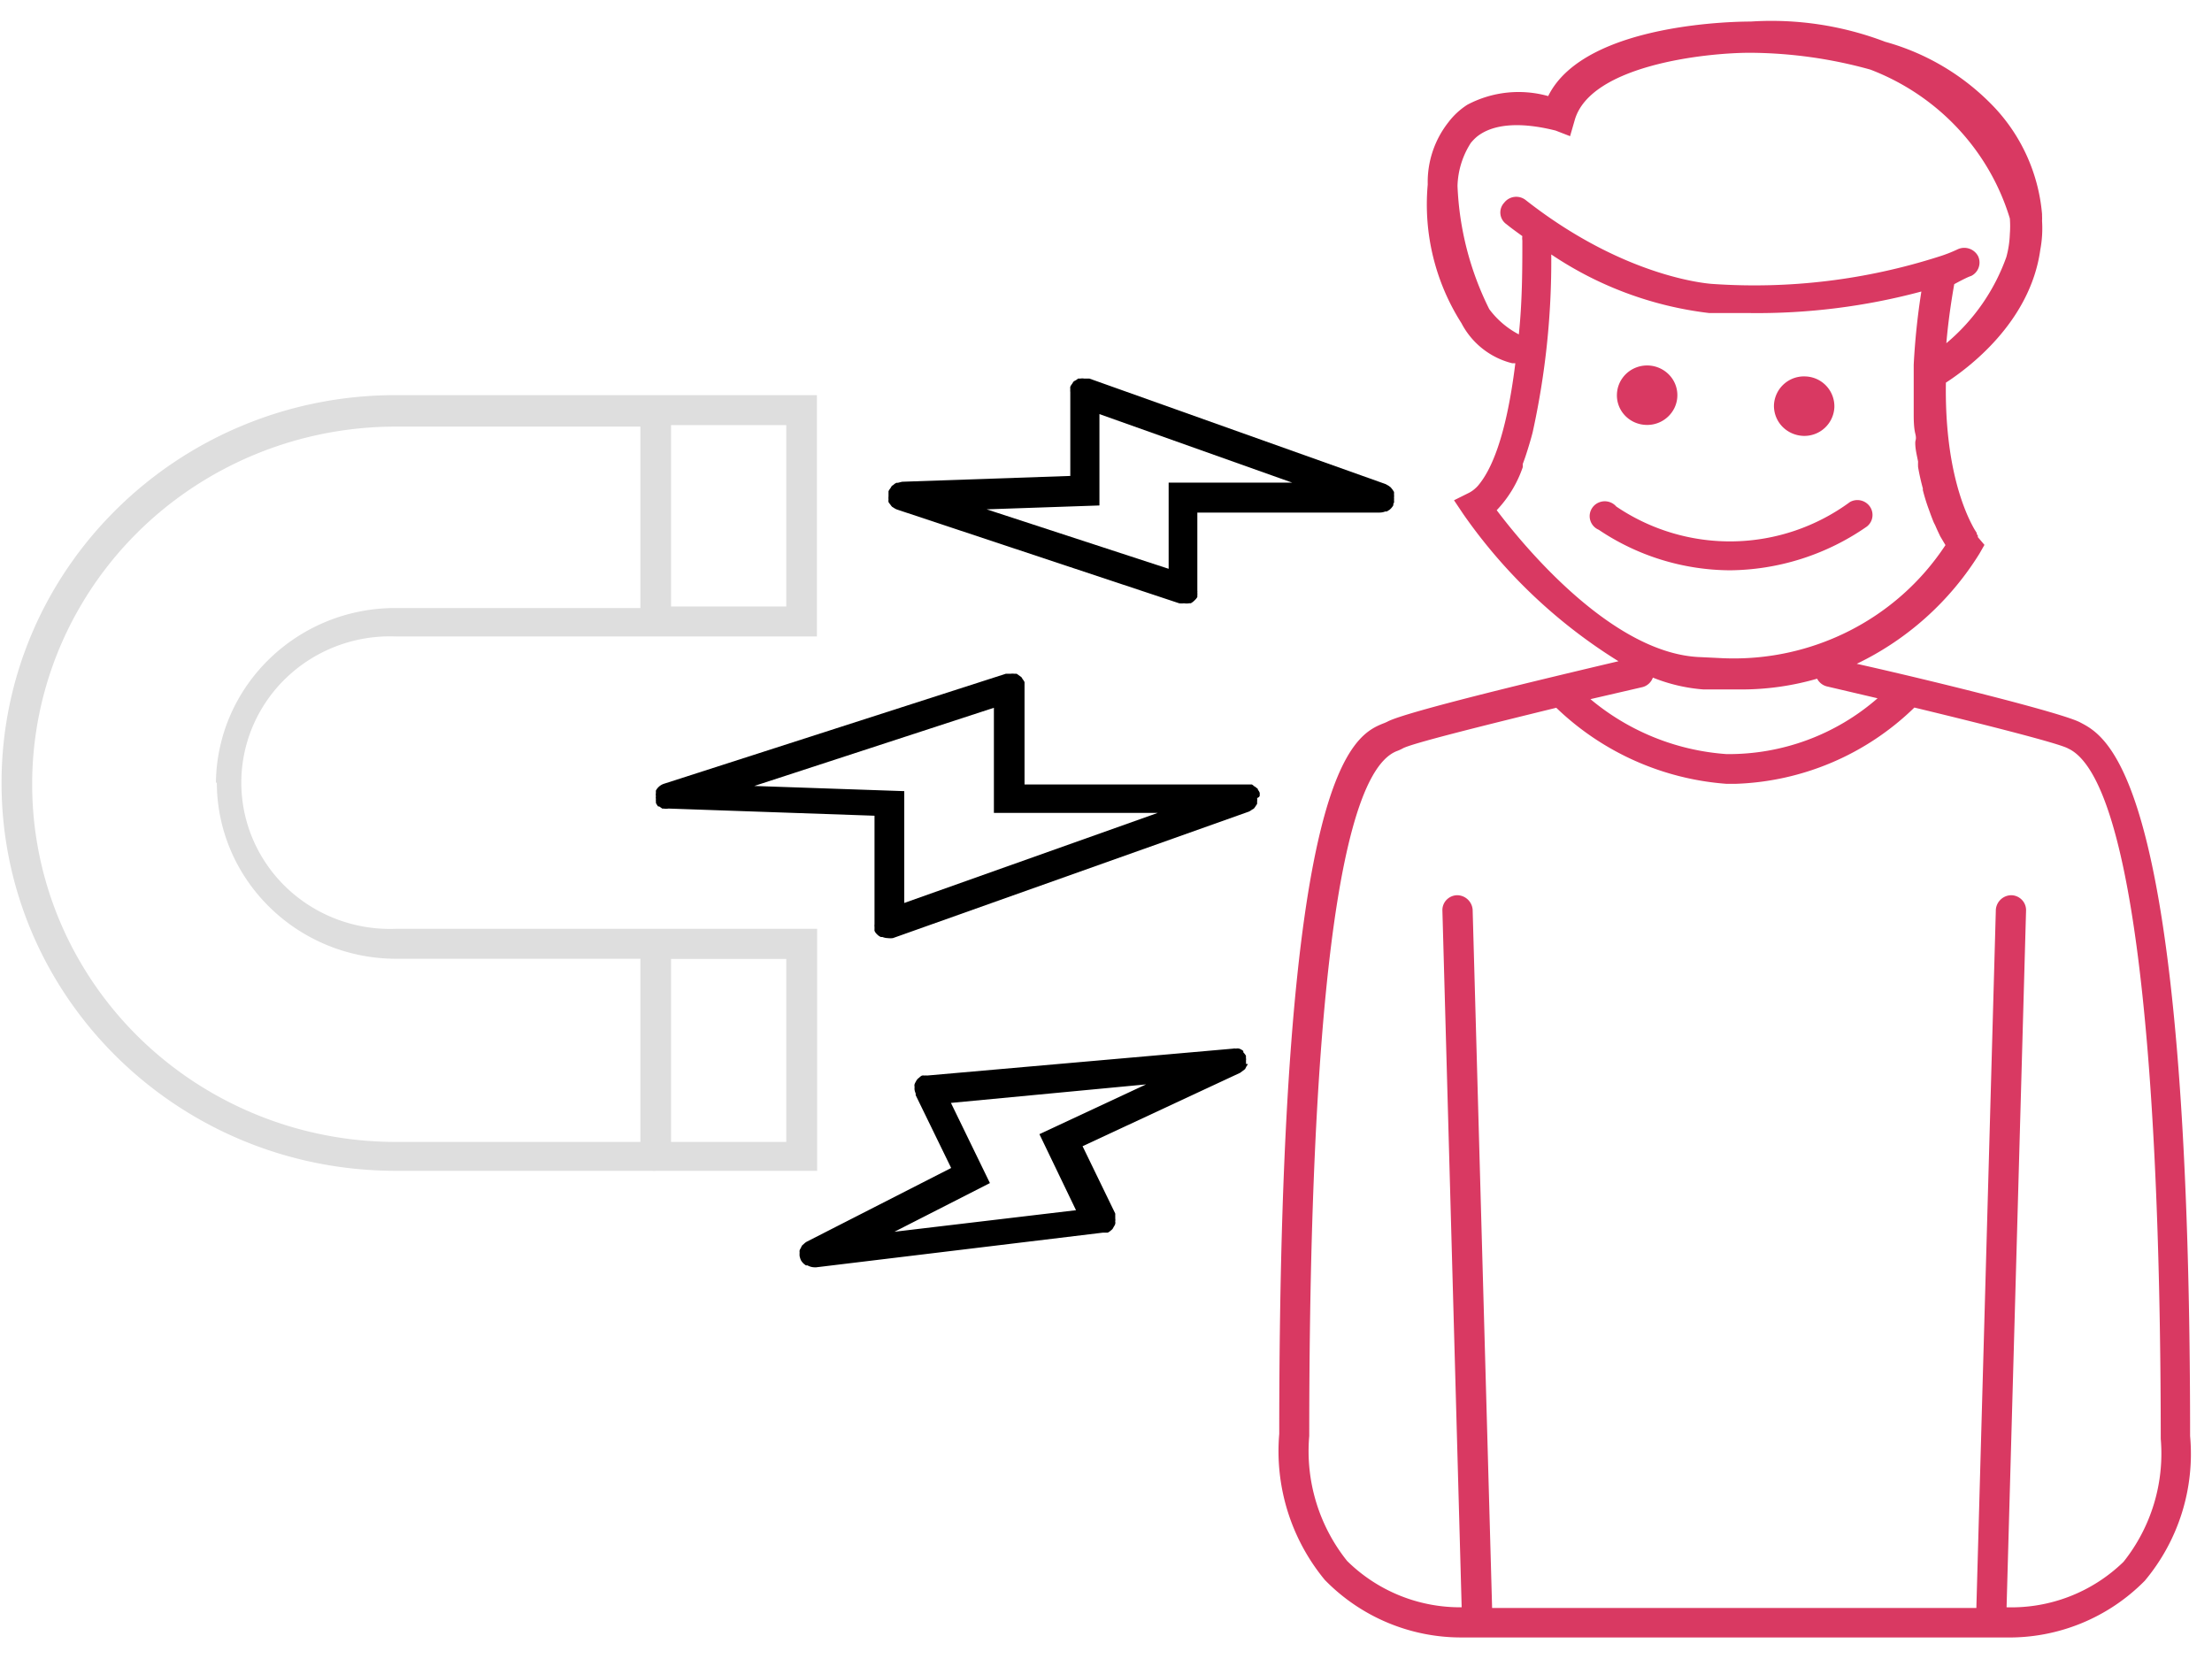 <svg width="100" height="75" xmlns="http://www.w3.org/2000/svg"><g fill-rule="nonzero" fill="none"><path d="M17.891 28.773h19.04v-10.91H17.89C8.048 17.864.07 25.714.07 35.397c0 9.683 7.98 17.533 17.822 17.533h11.594a.533.533 0 00.168 0H36.941V41.99H17.89c-2.461.093-4.778-1.146-6.036-3.229a6.521 6.521 0 010-6.76c1.258-2.082 3.575-3.321 6.036-3.228zm17.654-1.354h-5.208v-8.201h5.208v8.2zm0 24.204h-5.208v-8.27h5.208v8.27zM9.802 35.377c.01 4.407 3.649 7.973 8.129 7.967h11.02v8.28H17.89c-5.872 0-11.298-3.082-14.234-8.085a15.942 15.942 0 010-16.169c2.936-5.003 8.362-8.084 14.234-8.084h11.06v8.201H17.89c-4.453-.006-8.08 3.519-8.129 7.9l.04-.01z" fill="#DEDEDE"/><path d="M74.386 19.208a1.37 1.37 0 001.31-.761 1.327 1.327 0 00-.218-1.482 1.382 1.382 0 00-1.476-.364c-.521.184-.878.66-.903 1.204-.019.354.106.701.348.964.241.263.58.421.94.439zM81.515 19.705a1.357 1.357 0 001.413-1.29 1.353 1.353 0 00-1.303-1.397 1.358 1.358 0 00-1.427 1.274c-.016.36.114.71.36.975.248.265.592.422.957.438zM84.396 23.805a.665.665 0 00.14-.901.69.69 0 00-.902-.21 9.16 9.16 0 01-10.565.205.69.69 0 00-.744-.2.673.673 0 00-.459.61.671.671 0 00.411.642 10.726 10.726 0 005.94 1.831 11.013 11.013 0 006.179-1.977z" fill="url(#paint2)"/><path d="M99.01 64.919c0-29.63-3.663-31.578-4.95-32.25-.753-.429-6.931-1.948-10.12-2.66a13.309 13.309 0 005.545-4.977l.228-.399-.297-.35a.287.287 0 010-.069l-.05-.068v-.049l-.109-.175c-.445-.78-1.346-2.834-1.287-6.623.99-.643 3.812-2.718 4.268-6.01.081-.43.108-.869.079-1.305a1.85 1.85 0 000-.224v-.078a8.05 8.05 0 00-2.139-4.812 10.744 10.744 0 00-4.95-2.98 14.441 14.441 0 00-6.08-.916c-.366 0-7.495 0-9.158 3.37a4.953 4.953 0 00-3.653.39 3.335 3.335 0 00-.862.798 4.365 4.365 0 00-.93 2.806 9.99 9.99 0 001.524 6.272 3.554 3.554 0 002.297 1.812h.139c-.426 3.458-1.139 4.87-1.654 5.494-.047.06-.1.115-.158.165a1.297 1.297 0 01-.277.195l-.683.34.425.634a23.89 23.89 0 007.01 6.643c-2.97.701-9.663 2.289-10.455 2.737l-.109.049c-1.426.555-4.772 1.88-4.772 32.142a9.142 9.142 0 002.06 6.604 8.604 8.604 0 006.227 2.601h24.554a8.606 8.606 0 006.287-2.562 8.93 8.93 0 002.05-6.545zm-9.901-52.442a.677.677 0 00.317-.896.708.708 0 00-.921-.312c-.275.13-.56.242-.852.332a27.368 27.368 0 01-10.207 1.237s-3.852-.176-8.456-3.78a.69.69 0 00-.99.108.646.646 0 00.109.974c.238.194.475.36.713.535a.623.623 0 000 .195c0 1.237 0 2.737-.159 4.247a3.942 3.942 0 01-1.336-1.14 13.7 13.7 0 01-1.436-5.571 3.784 3.784 0 01.604-1.948c.081-.098.17-.19.267-.273.733-.594 1.98-.682 3.565-.282l.653.253.208-.72c.703-2.494 5.94-3.05 7.92-3.05a20.63 20.63 0 015.446.76c3.046 1.165 5.374 3.65 6.307 6.73a4.57 4.57 0 010 .702 4.49 4.49 0 01-.158 1.042 9.046 9.046 0 01-2.713 3.896c.07-.818.188-1.714.357-2.669.445-.243.683-.35.762-.37zM67.663 23.065a5.32 5.32 0 001.179-1.948v-.146c.079-.205.148-.41.217-.633.07-.224.159-.517.228-.79.583-2.642.865-5.34.842-8.045a16.18 16.18 0 007.148 2.65h1.832c2.617.03 5.227-.297 7.752-.974a31.638 31.638 0 00-.346 3.311v2.25c0 .166 0 .585.07.857.068.273 0 .283 0 .42 0 .301.078.584.128.856a2.08 2.08 0 000 .244c.06.35.138.682.218.974a.182.182 0 000 .078c.069.273.148.526.227.75l.06.165c.07.195.138.38.208.546l.06.117c.078.185.158.35.227.497l.237.399c-2.194 3.339-6.021 5.284-10.059 5.113l-.99-.048c-3.98-.117-8.01-5.016-9.238-6.643zm9.357 8.104h1.673c1.17.003 2.334-.161 3.456-.487.089.175.252.303.445.35l2.287.536a10.226 10.226 0 01-6.831 2.523 10.758 10.758 0 01-6.149-2.484l2.356-.545a.679.679 0 00.466-.429 7.658 7.658 0 002.297.536zm13.693 41.493l.881-31.5a.666.666 0 00-.186-.48.688.688 0 00-.477-.211.708.708 0 00-.703.652l-.881 31.569H67.455l-.88-31.569a.708.708 0 00-.704-.652.688.688 0 00-.477.21.666.666 0 00-.186.481l.871 31.5a7.27 7.27 0 01-5.178-2.094 7.945 7.945 0 01-1.713-5.65c0-13.421.683-29.687 3.96-30.963.096-.035.189-.077.278-.127.425-.224 3.435-.974 6.93-1.831a12.419 12.419 0 007.694 3.438h.415a12.155 12.155 0 008.08-3.448c3.475.838 6.505 1.617 6.93 1.84l.1.05c2.643 1.422 4.098 12.448 4.108 31.168A7.849 7.849 0 0196 70.607a7.272 7.272 0 01-5.287 2.055z" fill="url(#paint2)"/><path d="M63.02 22.724a.48.48 0 000-.117.412.412 0 000-.107.728.728 0 000-.156.585.585 0 000-.107l-.07-.107-.079-.098-.089-.068-.138-.078-13.396-4.772h-.238a.533.533 0 00-.168 0h-.1l-.108.078a.407.407 0 00-.11.068l-.059.097a.554.554 0 00-.079.127.48.48 0 000 .117.412.412 0 000 .117v3.798l-7.604.263-.198.049h-.06a.445.445 0 00-.138.097.237.237 0 00-.08.059l-.058.097a.554.554 0 00-.08.127v.234a.546.546 0 000 .136.403.403 0 000 .117.35.35 0 00.07.097c.026.041.056.08.089.117l.079.049a.707.707 0 00.148.078l12.753 4.237c.072.01.146.01.218 0a.694.694 0 00.237 0h.07a.703.703 0 00.138-.098l.06-.058a.625.625 0 00.099-.127v-.078c0-.029 0 0 0 0a.47.47 0 000-.117.364.364 0 000-.097v-3.526h8.247a.703.703 0 00.248-.049h.07l.138-.087.06-.059a.692.692 0 00.098-.136v-.068s.03-.04.03-.049zm-10.188-.906v3.896l-8.228-2.688 5.099-.175v-4.13l8.713 3.097h-5.584zM56.327 48.097a.738.738 0 000-.146.268.268 0 000-.117v-.107a.976.976 0 00-.12-.156v-.058a.587.587 0 00-.187-.107.362.362 0 00-.149 0 .251.251 0 00-.119 0l-13.841 1.217a.453.453 0 00-.109 0 .533.533 0 00-.119 0 .405.405 0 00-.129.098.266.266 0 00-.079.068.399.399 0 00-.07.107.648.648 0 00-.058.117.22.22 0 000 .117.652.652 0 000 .146c.01.054.027.106.049.156v.078L43 52.802l-6.525 3.331a.534.534 0 00-.119.088l-.089.078a.436.436 0 00-.06.117.582.582 0 00-.058.107.431.431 0 000 .107.958.958 0 000 .156c.013.063.033.125.059.185a.648.648 0 00.228.234h.069a.661.661 0 00.307.087h.089l12.97-1.568a.936.936 0 00.129 0h.08a.496.496 0 00.118-.078.798.798 0 00.099-.088l.06-.107a.436.436 0 00.059-.117.24.24 0 000-.116.364.364 0 000-.147.278.278 0 000-.097.508.508 0 000-.117l-1.475-3.039 7.128-3.321.129-.098.09-.068.059-.117.069-.107a.493.493 0 00-.09-.01zm-7.683 6.614l-8.208.974 4.316-2.201-1.762-3.624 8.822-.837-4.822 2.25 1.654 3.438zM56.95 35.961v-.117a.456.456 0 00-.079-.136s0-.068-.069-.088a.277.277 0 00-.109-.078.385.385 0 00-.099-.078H46.317v-4.412-.107-.107c0-.04 0 0 0 0a.554.554 0 00-.08-.127l-.059-.097-.109-.078-.109-.078h-.109a.765.765 0 00-.158 0h-.218L30.04 35.425a.641.641 0 00-.387.312.585.585 0 000 .107.403.403 0 000 .156.24.24 0 000 .117.546.546 0 000 .127v.058c.028.055.06.108.1.156h.049l.139.097h.069c.066.01.132.01.198 0h.06l9.267.322v4.909a.48.48 0 000 .117v.116a.201.201 0 000 .059c.02.05.05.097.089.136l.06.059a.546.546 0 00.138.087h.07a.703.703 0 00.247.05c.075.01.152.01.227 0l16.09-5.718a.566.566 0 00.128-.078l.1-.059a.975.975 0 00.078-.107l.07-.107v-.107a.728.728 0 000-.156s.118-.039.118-.117zM34.1 35.532l10.832-3.535v4.753h7.406L40.88 40.821v-5.055l-6.782-.234z" fill="#000000"/></g><defs><linearGradient id="paint2" gradientUnits="userSpaceOnUse">
                <stop stop-color="#7B3CA8"/>
                <stop offset="0" stop-color="#D93962"/>
                </linearGradient></defs></svg>